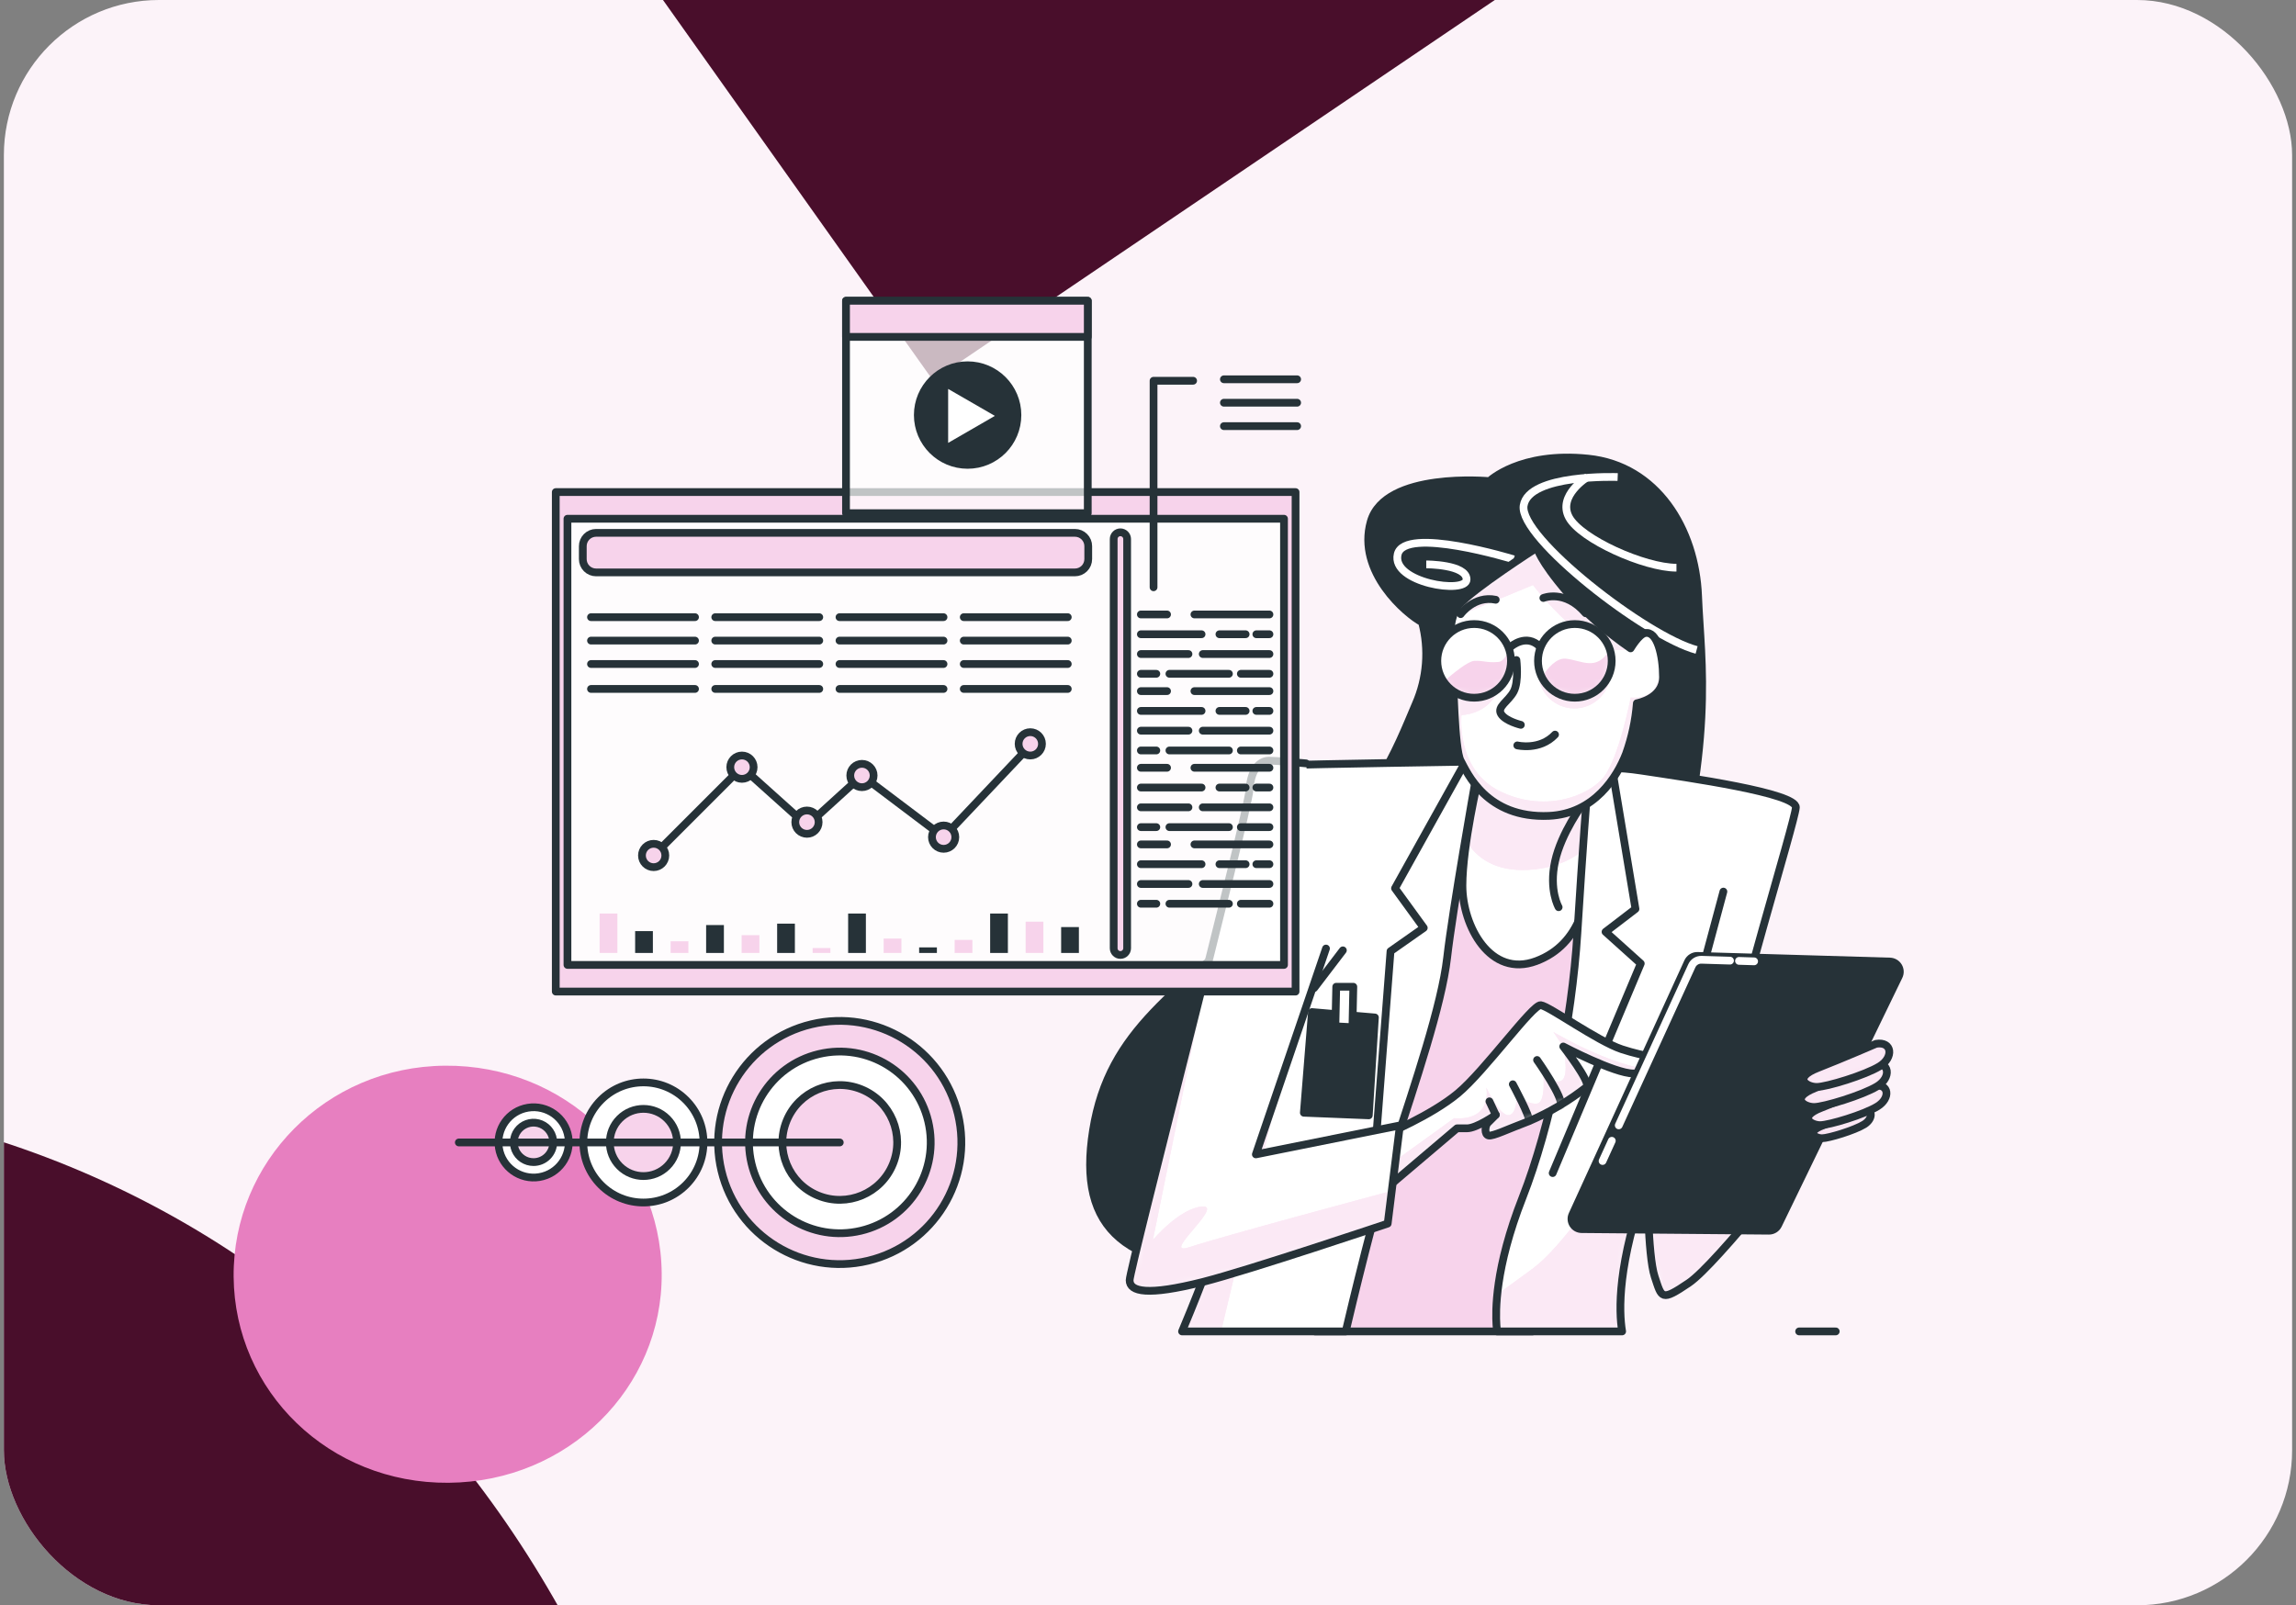 <svg width="296" height="207" viewBox="0 0 296 207" fill="none" xmlns="http://www.w3.org/2000/svg">
<rect x="0" y="0" width="296" height="207" fill="#808080" stroke="none"/>
<g clip-path="url(#clip0_1828_6303)">
<rect x="0.5" width="295" height="207" rx="20" fill="#FCF3F9"/>
<path d="M292.267 -67.394L120.271 49.035L84.737 -1.036L258.513 -118.372L292.267 -67.394Z" fill="#490E2B"/>
<path d="M-28.963 336.525C-28.963 336.525 -27.598 336.186 -26.915 336.017C10.129 327.531 28.65 298.258 20.289 263.504C11.928 228.751 -17.169 212.02 -53.452 219.244L-69.19 143.771C6.196 128.98 69.589 172.593 87.803 247.808C106.018 323.024 68.032 393.246 -9.47 411.066C-10.836 411.405 -12.201 411.744 -13.226 411.998L-28.963 336.525Z" fill="#490E2B"/>
<path d="M85.306 164.201C85.428 178.986 73.215 191.083 57.825 191.203C42.434 191.324 30.242 179.42 30.12 164.635C29.997 149.85 41.989 137.541 57.38 137.42C72.77 137.299 85.182 149.202 85.306 164.201Z" fill="#E77FC0"/>
<path d="M192.014 62.042C192.014 62.042 178.569 60.765 176.718 67.254C174.867 73.743 181.35 79.194 183.329 80.237C184.259 83.743 183.972 87.461 182.515 90.784C180.079 96.464 177.16 104.814 164.447 116.403C151.734 127.992 143.003 132.742 140.918 145.724C138.833 158.707 145.088 163.808 162.24 163.924C179.393 164.041 207.316 143.756 214.282 119.647C221.249 95.538 219.266 85.576 218.92 76.875C218.574 68.174 213.576 60.064 204.763 59.143C195.95 58.223 192.014 62.042 192.014 62.042Z" fill="#263238" stroke="#263238" stroke-linecap="round" stroke-linejoin="round"/>
<path d="M195.132 72.121C195.132 72.121 181.061 67.793 180.191 71.47C179.322 75.146 189.07 76.667 189.07 74.719C189.07 72.771 183.873 72.776 183.873 72.776" stroke="white" stroke-miterlimit="10"/>
<path d="M208.551 61.513C208.551 61.513 197.079 61.08 196.428 65.194C195.777 69.308 212.233 82.077 218.727 83.811" stroke="white" stroke-miterlimit="10"/>
<path d="M204.656 61.513C204.656 61.513 200.761 63.893 202.276 66.71C203.792 69.528 212.015 73.204 216.129 73.204" stroke="white" stroke-miterlimit="10"/>
<path d="M187.061 98.895C191.727 98.622 196.405 98.622 201.071 98.895C208.531 99.352 211.119 102.246 211.119 102.246C211.119 102.246 199.851 148.079 198.783 156.607C197.715 165.135 197.567 171.685 197.567 171.685H169.532C169.532 171.685 176.382 142.445 179.123 128.287C181.864 114.13 187.061 98.895 187.061 98.895Z" fill="#F7D3EB" stroke="#263238" stroke-linecap="round" stroke-linejoin="round"/>
<path d="M190.626 100.176C190.626 100.176 188.536 108.984 188.536 114.196C188.536 119.409 192.131 126.136 198.04 123.935C203.949 121.733 204.88 115.493 204.88 111.425C204.88 107.357 204.651 101.809 204.651 101.809C204.651 101.809 201.752 104.127 197.232 102.617C192.711 101.107 190.626 100.176 190.626 100.176Z" fill="white"/>
<mask id="mask0_1828_6303" style="mask-type:luminance" maskUnits="userSpaceOnUse" x="188" y="100" width="17" height="25">
<path d="M190.626 100.176C190.626 100.176 188.536 108.984 188.536 114.196C188.536 119.409 192.131 126.136 198.04 123.935C203.949 121.733 204.88 115.493 204.88 111.425C204.88 107.357 204.651 101.809 204.651 101.809C204.651 101.809 201.752 104.127 197.232 102.617C192.711 101.107 190.626 100.176 190.626 100.176Z" fill="white"/>
</mask>
<g mask="url(#mask0_1828_6303)">
<path d="M204.859 108.984C204.798 105.424 204.651 101.798 204.651 101.798C204.651 101.798 201.752 104.117 197.232 102.607C192.711 101.097 190.621 100.176 190.621 100.176C190.621 100.176 189.66 104.244 189.039 108.465C190.351 110.596 192.726 112.411 197.064 112.167C200.552 111.969 203.044 110.733 204.859 108.984Z" fill="#F7D3EB"/>
<path opacity="0.5" d="M204.859 108.984C204.798 105.424 204.651 101.798 204.651 101.798C204.651 101.798 201.752 104.117 197.232 102.607C192.711 101.097 190.621 100.176 190.621 100.176C190.621 100.176 189.66 104.244 189.039 108.465C190.351 110.596 192.726 112.411 197.064 112.167C200.552 111.969 203.044 110.733 204.859 108.984Z" fill="white"/>
</g>
<path d="M190.626 100.176C190.626 100.176 188.536 108.984 188.536 114.196C188.536 119.409 192.131 126.136 198.04 123.935C203.949 121.733 204.88 115.493 204.88 111.425C204.88 107.357 204.651 101.809 204.651 101.809C204.651 101.809 201.752 104.127 197.232 102.617C192.711 101.107 190.626 100.176 190.626 100.176Z" stroke="#263238" stroke-linecap="round" stroke-linejoin="round"/>
<path d="M204.071 103.649C204.071 103.649 201.29 107.362 200.476 111.069C199.662 114.776 200.939 116.983 200.939 116.983" stroke="#263238" stroke-linecap="round" stroke-linejoin="round"/>
<path d="M192.924 170.876C192.808 169.137 192.691 163.573 196.286 154.42C199.881 145.267 202.658 131.582 203.354 120.349C204.051 109.116 204.631 101.803 204.631 101.803C204.631 99.713 205.439 98.442 211.582 99.367C217.725 100.293 231.633 102.266 231.521 104.122C231.41 105.978 223.385 131.938 222.48 138.778C221.575 145.618 221.783 148.394 225.262 146.655C228.74 144.916 233.606 142.017 233.606 142.017V147.23C233.606 147.23 221.32 162.994 217.725 165.43C214.13 167.865 214.247 167.398 213.321 164.616C212.396 161.834 212.396 152.218 212.396 152.218C208.485 162.938 208.694 169.071 209.126 171.684H193.001C192.986 171.43 192.965 171.186 192.924 170.876ZM217.603 132.004L222.18 114.969L217.603 132.004ZM152.39 171.684H173.489C174.18 168.75 177.364 155.346 179.728 148.043C182.393 139.815 185.871 129.614 186.568 123.471C187.265 117.328 190.163 100.984 190.163 100.984C190.626 97.857 190.163 98.203 190.163 98.203C190.163 98.203 167.905 98.549 166.263 98.665C164.62 98.782 165.337 109.909 165.337 125.79C165.357 140.38 154.206 167.387 152.39 171.684ZM169.415 127.412L173.123 122.546L169.415 127.412Z" fill="white"/>
<mask id="mask1_1828_6303" style="mask-type:luminance" maskUnits="userSpaceOnUse" x="152" y="98" width="82" height="74">
<path d="M192.924 170.876C192.808 169.137 192.691 163.573 196.286 154.42C199.881 145.267 202.658 131.582 203.354 120.349C204.051 109.116 204.631 101.803 204.631 101.803C204.631 99.713 205.439 98.442 211.582 99.367C217.725 100.293 231.633 102.266 231.521 104.122C231.41 105.978 223.385 131.938 222.48 138.778C221.575 145.618 221.783 148.394 225.262 146.655C228.74 144.916 233.606 142.017 233.606 142.017V147.23C233.606 147.23 221.32 162.994 217.725 165.43C214.13 167.865 214.247 167.398 213.321 164.616C212.396 161.834 212.396 152.218 212.396 152.218C208.485 162.938 208.694 169.071 209.126 171.684H193.001C192.986 171.43 192.965 171.186 192.924 170.876ZM217.603 132.004L222.18 114.969L217.603 132.004ZM152.39 171.684H173.489C174.18 168.75 177.364 155.346 179.728 148.043C182.393 139.815 185.871 129.614 186.568 123.471C187.265 117.328 190.163 100.984 190.163 100.984C190.626 97.857 190.163 98.203 190.163 98.203C190.163 98.203 167.905 98.549 166.263 98.665C164.62 98.782 165.337 109.909 165.337 125.79C165.357 140.38 154.206 167.387 152.39 171.684ZM169.415 127.412L173.123 122.546L169.415 127.412Z" fill="white"/>
</mask>
<g mask="url(#mask1_1828_6303)">
<path d="M222.5 138.773C222.678 137.451 223.121 135.422 223.716 132.991L219.469 132.192C219.469 132.192 204.941 158.076 197.674 163.528C196.047 164.748 194.465 165.857 193.052 166.894C192.902 168.216 192.866 169.548 192.945 170.876C192.945 171.186 192.985 171.445 193.001 171.684H209.146C208.714 169.071 208.506 162.938 212.416 152.218C212.416 152.218 212.416 161.834 213.342 164.616C214.267 167.397 214.155 167.865 217.746 165.43C221.336 162.994 233.606 147.229 233.606 147.229V142.017C233.606 142.017 228.74 144.916 225.261 146.65C221.783 148.384 221.57 145.607 222.5 138.773Z" fill="#F7D3EB"/>
<path d="M166.568 133.327L163.232 139.998C159.901 153.581 153.702 168.578 152.39 171.685H157.414L166.568 133.327Z" fill="#F7D3EB"/>
<path opacity="0.5" d="M222.5 138.773C222.678 137.451 223.121 135.422 223.716 132.991L219.469 132.192C219.469 132.192 204.941 158.076 197.674 163.528C196.047 164.748 194.465 165.857 193.052 166.894C192.902 168.216 192.866 169.548 192.945 170.876C192.945 171.186 192.985 171.445 193.001 171.684H209.146C208.714 169.071 208.506 162.938 212.416 152.218C212.416 152.218 212.416 161.834 213.342 164.616C214.267 167.397 214.155 167.865 217.746 165.43C221.336 162.994 233.606 147.229 233.606 147.229V142.017C233.606 142.017 228.74 144.916 225.261 146.65C221.783 148.384 221.57 145.607 222.5 138.773Z" fill="white"/>
<path opacity="0.5" d="M166.568 133.327L163.232 139.998C159.901 153.581 153.702 168.578 152.39 171.685H157.414L166.568 133.327Z" fill="white"/>
</g>
<path d="M217.603 132.004L222.18 114.969M169.415 127.412L173.123 122.546M192.925 170.876C192.808 169.137 192.691 163.573 196.286 154.42C199.881 145.267 202.658 131.582 203.354 120.349C204.051 109.116 204.631 101.803 204.631 101.803C204.631 99.713 205.439 98.442 211.582 99.367C217.725 100.293 231.633 102.266 231.521 104.122C231.41 105.978 223.385 131.938 222.48 138.778C221.575 145.618 221.783 148.394 225.262 146.655C228.74 144.916 233.606 142.017 233.606 142.017V147.23C233.606 147.23 221.32 162.994 217.725 165.43C214.13 167.865 214.247 167.398 213.321 164.616C212.396 161.834 212.396 152.218 212.396 152.218C208.485 162.938 208.694 169.071 209.126 171.684H193.001C192.986 171.43 192.965 171.186 192.925 170.876ZM152.39 171.684H173.489C174.18 168.75 177.364 155.346 179.728 148.043C182.393 139.815 185.871 129.614 186.568 123.471C187.265 117.328 190.163 100.984 190.163 100.984C190.626 97.857 190.163 98.203 190.163 98.203C190.163 98.203 167.905 98.549 166.263 98.665C164.62 98.782 165.337 109.909 165.337 125.79C165.357 140.38 154.206 167.387 152.39 171.684Z" stroke="#263238" stroke-linecap="round" stroke-linejoin="round"/>
<path d="M189.004 98.085L179.845 114.546L183.552 119.647L179.266 122.657L176.718 155.808" stroke="#263238" stroke-linecap="round" stroke-linejoin="round"/>
<path d="M208.033 100.298L210.845 117.207L206.985 120.161L211.526 124.245L200.171 151.268" stroke="#263238" stroke-linecap="round" stroke-linejoin="round"/>
<path d="M178.569 146.305C178.569 146.305 184.483 143.869 187.956 140.975C191.429 138.082 197.577 129.498 198.635 129.615C199.693 129.732 205.938 134.253 209.07 135.295C212.203 136.338 214.516 136.338 214.399 137.034C214.283 137.731 213.011 138.423 210.575 138.423C208.14 138.423 201.534 134.944 201.534 134.944C201.534 134.944 205.129 139.582 204.549 140.162C202.279 141.947 199.784 143.427 197.13 144.566C194.348 145.608 192.492 146.539 191.913 146.422C191.333 146.305 191.45 145.145 191.801 144.799L192.843 143.757C192.843 143.757 190.382 145.496 189.116 145.496H187.839L177.872 153.953L178.569 146.305Z" fill="white"/>
<mask id="mask2_1828_6303" style="mask-type:luminance" maskUnits="userSpaceOnUse" x="177" y="129" width="38" height="25">
<path d="M178.569 146.305C178.569 146.305 184.483 143.869 187.956 140.975C191.429 138.082 197.577 129.498 198.635 129.615C199.693 129.732 205.938 134.253 209.07 135.295C212.203 136.338 214.516 136.338 214.399 137.034C214.283 137.731 213.011 138.423 210.575 138.423C208.14 138.423 201.534 134.944 201.534 134.944C201.534 134.944 205.129 139.582 204.549 140.162C202.279 141.947 199.784 143.427 197.13 144.566C194.348 145.608 192.492 146.539 191.913 146.422C191.333 146.305 191.45 145.145 191.801 144.799L192.843 143.757C192.843 143.757 190.382 145.496 189.116 145.496H187.839L177.872 153.953L178.569 146.305Z" fill="white"/>
</mask>
<g mask="url(#mask2_1828_6303)">
<path d="M213.367 137.976H213.266C207.799 137.599 200.268 133.079 200.268 133.079L201.519 134.955C201.519 134.955 208.129 138.433 210.56 138.433C211.517 138.464 212.47 138.308 213.367 137.976Z" fill="#F7D3EB"/>
<path d="M201.397 139.282C200.456 140.04 198.951 138.341 198.951 138.341C198.951 138.341 199.327 142.109 198.198 142.298C197.069 142.486 195.559 141.357 195.559 141.357C195.559 141.357 195.559 143.803 194.43 143.803C193.301 143.803 191.608 140.243 191.608 140.243C191.608 140.243 192.014 142.033 190.85 143.254C189.685 144.474 187.463 144.194 187.463 144.194L178.61 150.581L178.101 151.171L177.852 153.948L187.839 145.496H189.111C190.387 145.496 192.823 143.757 192.823 143.757L191.78 144.8C191.43 145.145 191.313 146.325 191.892 146.422C192.472 146.518 194.328 145.608 197.11 144.566C199.764 143.427 202.258 141.947 204.529 140.162C205.109 139.582 201.514 134.944 201.514 134.944C201.514 134.944 202.337 138.529 201.397 139.282Z" fill="#F7D3EB"/>
<g opacity="0.5">
<path d="M213.367 137.976H213.266C207.799 137.599 200.268 133.079 200.268 133.079L201.519 134.955C201.519 134.955 208.129 138.433 210.56 138.433C211.517 138.464 212.47 138.308 213.367 137.976Z" fill="white"/>
<path d="M201.397 139.282C200.456 140.04 198.951 138.341 198.951 138.341C198.951 138.341 199.327 142.109 198.198 142.298C197.069 142.486 195.559 141.357 195.559 141.357C195.559 141.357 195.559 143.803 194.43 143.803C193.301 143.803 191.608 140.243 191.608 140.243C191.608 140.243 192.014 142.033 190.85 143.254C189.685 144.474 187.463 144.194 187.463 144.194L178.61 150.581L178.101 151.171L177.852 153.948L187.839 145.496H189.111C190.387 145.496 192.823 143.757 192.823 143.757L191.78 144.8C191.43 145.145 191.313 146.325 191.892 146.422C192.472 146.518 194.328 145.608 197.11 144.566C199.764 143.427 202.258 141.947 204.529 140.162C205.109 139.582 201.514 134.944 201.514 134.944C201.514 134.944 202.337 138.529 201.397 139.282Z" fill="white"/>
</g>
<path d="M192.828 143.757L192.014 142.018" stroke="#263238" stroke-linecap="round" stroke-linejoin="round"/>
<path d="M195.03 139.817C195.03 139.817 197.349 144.104 197.115 144.567" stroke="#263238" stroke-linecap="round" stroke-linejoin="round"/>
<path d="M198.157 136.684C198.157 136.684 201.752 141.769 201.173 142.598" stroke="#263238" stroke-linecap="round" stroke-linejoin="round"/>
</g>
<path d="M178.569 146.305C178.569 146.305 184.483 143.869 187.956 140.975C191.429 138.082 197.577 129.498 198.635 129.615C199.693 129.732 205.938 134.253 209.07 135.295C212.203 136.338 214.516 136.338 214.399 137.034C214.283 137.731 213.011 138.423 210.575 138.423C208.14 138.423 201.534 134.944 201.534 134.944C201.534 134.944 205.129 139.582 204.549 140.162C202.279 141.947 199.784 143.427 197.13 144.566C194.348 145.608 192.492 146.539 191.913 146.422C191.333 146.305 191.45 145.145 191.801 144.799L192.843 143.757C192.843 143.757 190.382 145.496 189.116 145.496H187.839L177.872 153.953L178.569 146.305Z" stroke="#263238" stroke-linecap="round" stroke-linejoin="round"/>
<path d="M168.373 98.436C168.373 98.436 164.544 98.085 163.618 98.085C162.693 98.085 161.299 98.782 161.076 101.91C160.852 105.037 145.632 163.573 145.632 165.078C145.632 166.584 147.935 167.112 155.055 165.312C161.06 163.787 178.899 157.781 178.899 157.781L180.476 145.124L161.905 148.856L170.946 122.312" fill="white"/>
<mask id="mask3_1828_6303" style="mask-type:luminance" maskUnits="userSpaceOnUse" x="145" y="98" width="36" height="69">
<path d="M168.373 98.436C168.373 98.436 164.544 98.085 163.618 98.085C162.693 98.085 161.299 98.782 161.076 101.91C160.852 105.037 145.632 163.573 145.632 165.078C145.632 166.584 147.935 167.112 155.055 165.312C161.06 163.787 178.899 157.781 178.899 157.781L180.476 145.124L161.905 148.856L170.946 122.312" fill="white"/>
</mask>
<g mask="url(#mask3_1828_6303)">
<path d="M179.444 153.555C178.132 153.906 157.353 159.485 153.397 160.802C149.329 162.164 157.938 155.35 154.989 155.579C152.039 155.808 148.627 159.891 148.627 159.891L156.529 121.111C151.983 139.393 145.632 164.107 145.632 165.078C145.632 166.604 147.935 167.112 155.055 165.312C161.06 163.787 178.899 157.781 178.899 157.781L179.444 153.555Z" fill="#F7D3EB"/>
<path opacity="0.5" d="M179.444 153.555C178.132 153.906 157.353 159.485 153.397 160.802C149.329 162.164 157.938 155.35 154.989 155.579C152.039 155.808 148.627 159.891 148.627 159.891L156.529 121.111C151.983 139.393 145.632 164.107 145.632 165.078C145.632 166.604 147.935 167.112 155.055 165.312C161.06 163.787 178.899 157.781 178.899 157.781L179.444 153.555Z" fill="white"/>
</g>
<path d="M168.373 98.436C168.373 98.436 164.544 98.085 163.618 98.085C162.693 98.085 161.299 98.782 161.076 101.91C160.852 105.037 145.632 163.573 145.632 165.078C145.632 166.584 147.935 167.112 155.055 165.312C161.06 163.787 178.899 157.781 178.899 157.781L180.476 145.124L161.905 148.856L170.946 122.312" stroke="#263238" stroke-linecap="round" stroke-linejoin="round"/>
<path d="M169.136 130.504L168.093 143.487L176.464 143.823L177.252 131.201L169.136 130.504Z" fill="#263238" stroke="#263238" stroke-linecap="round" stroke-linejoin="round"/>
<path d="M172.268 127.24L172.156 132.34L174.358 132.457L174.47 127.24H172.268Z" fill="white" stroke="#263238" stroke-linecap="round" stroke-linejoin="round"/>
<path d="M217.613 124.031L202.714 156.627C202.622 156.827 202.582 157.046 202.597 157.266C202.611 157.485 202.681 157.697 202.799 157.882C202.917 158.068 203.079 158.221 203.271 158.328C203.463 158.434 203.679 158.491 203.898 158.493L228.043 158.697C228.292 158.7 228.536 158.632 228.748 158.501C228.959 158.371 229.129 158.183 229.238 157.959L244.794 125.882C244.89 125.684 244.935 125.465 244.925 125.245C244.914 125.025 244.849 124.811 244.735 124.623C244.62 124.435 244.461 124.278 244.27 124.168C244.08 124.057 243.865 123.996 243.645 123.99L218.859 123.263C218.599 123.255 218.342 123.323 218.121 123.46C217.899 123.596 217.723 123.795 217.613 124.031Z" fill="#263238" stroke="#263238" stroke-linecap="round" stroke-linejoin="round"/>
<path d="M207.794 147.103L206.604 149.712" stroke="white" stroke-linecap="round" stroke-linejoin="round"/>
<path d="M223.034 123.873L219.347 123.761C219.088 123.755 218.833 123.825 218.613 123.962C218.394 124.099 218.219 124.298 218.112 124.534L208.689 145.114" stroke="white" stroke-linecap="round" stroke-linejoin="round"/>
<path d="M226.141 123.965L224.189 123.904" stroke="white" stroke-linecap="round" stroke-linejoin="round"/>
<path d="M240.044 143.04C240.044 143.04 237.161 144.285 234.959 145.14C232.757 145.994 234.023 146.777 234.883 146.777C235.742 146.777 239.088 145.76 240.334 144.987C241.58 144.214 241.443 142.806 240.044 143.04Z" fill="#F7D3EB"/>
<mask id="mask4_1828_6303" style="mask-type:luminance" maskUnits="userSpaceOnUse" x="233" y="143" width="9" height="4">
<path d="M240.044 143.04C240.044 143.04 237.161 144.285 234.959 145.14C232.757 145.994 234.023 146.777 234.883 146.777C235.742 146.777 239.088 145.76 240.334 144.987C241.58 144.214 241.443 142.806 240.044 143.04Z" fill="white"/>
</mask>
<g mask="url(#mask4_1828_6303)">
<path opacity="0.5" d="M240.044 143.04C240.044 143.04 237.161 144.285 234.959 145.14C232.757 145.994 234.023 146.777 234.883 146.777C235.742 146.777 239.088 145.76 240.334 144.987C241.58 144.214 241.443 142.806 240.044 143.04Z" fill="white"/>
</g>
<path d="M240.044 143.04C240.044 143.04 237.161 144.285 234.959 145.14C232.757 145.994 234.023 146.777 234.883 146.777C235.742 146.777 239.088 145.76 240.334 144.987C241.58 144.214 241.443 142.806 240.044 143.04Z" stroke="#263238" stroke-linecap="round" stroke-linejoin="round"/>
<path d="M241.636 140.014C241.636 140.014 237.72 141.707 234.756 142.867C231.791 144.026 233.489 145.089 234.654 145.089C235.818 145.089 240.365 143.716 242.058 142.658C243.751 141.6 243.538 139.693 241.636 140.014Z" fill="#F7D3EB"/>
<mask id="mask5_1828_6303" style="mask-type:luminance" maskUnits="userSpaceOnUse" x="233" y="139" width="11" height="7">
<path d="M241.636 140.014C241.636 140.014 237.72 141.707 234.756 142.867C231.791 144.026 233.489 145.089 234.654 145.089C235.818 145.089 240.365 143.716 242.058 142.658C243.751 141.6 243.538 139.693 241.636 140.014Z" fill="white"/>
</mask>
<g mask="url(#mask5_1828_6303)">
<path opacity="0.5" d="M241.636 140.014C241.636 140.014 237.72 141.707 234.756 142.867C231.791 144.026 233.489 145.089 234.654 145.089C235.818 145.089 240.365 143.716 242.058 142.658C243.751 141.6 243.538 139.693 241.636 140.014Z" fill="white"/>
</g>
<path d="M241.636 140.014C241.636 140.014 237.72 141.707 234.756 142.867C231.791 144.026 233.489 145.089 234.654 145.089C235.818 145.089 240.365 143.716 242.058 142.658C243.751 141.6 243.538 139.693 241.636 140.014Z" stroke="#263238" stroke-linecap="round" stroke-linejoin="round"/>
<path d="M241.519 137.186C241.519 137.186 237.227 139.037 233.983 140.313C230.738 141.59 232.594 142.749 233.866 142.749C235.137 142.749 240.126 141.224 242.002 140.08C243.879 138.935 243.604 136.85 241.519 137.186Z" fill="#F7D3EB"/>
<mask id="mask6_1828_6303" style="mask-type:luminance" maskUnits="userSpaceOnUse" x="232" y="137" width="12" height="6">
<path d="M241.519 137.186C241.519 137.186 237.227 139.037 233.983 140.313C230.738 141.59 232.594 142.749 233.866 142.749C235.137 142.749 240.126 141.224 242.002 140.08C243.879 138.935 243.604 136.85 241.519 137.186Z" fill="white"/>
</mask>
<g mask="url(#mask6_1828_6303)">
<path opacity="0.5" d="M241.519 137.186C241.519 137.186 237.227 139.037 233.983 140.313C230.738 141.59 232.594 142.749 233.866 142.749C235.137 142.749 240.126 141.224 242.002 140.08C243.879 138.935 243.604 136.85 241.519 137.186Z" fill="white"/>
</g>
<path d="M241.519 137.186C241.519 137.186 237.227 139.037 233.983 140.313C230.738 141.59 232.594 142.749 233.866 142.749C235.137 142.749 240.126 141.224 242.002 140.08C243.879 138.935 243.604 136.85 241.519 137.186Z" stroke="#263238" stroke-linecap="round" stroke-linejoin="round"/>
<path d="M241.855 134.598C241.855 134.598 237.568 136.454 234.323 137.725C231.079 138.997 232.93 140.161 234.206 140.161C235.483 140.161 240.466 138.636 242.317 137.497C244.168 136.357 243.94 134.252 241.855 134.598Z" fill="#F7D3EB"/>
<mask id="mask7_1828_6303" style="mask-type:luminance" maskUnits="userSpaceOnUse" x="232" y="134" width="12" height="7">
<path d="M241.855 134.598C241.855 134.598 237.568 136.454 234.323 137.725C231.079 138.997 232.93 140.161 234.206 140.161C235.483 140.161 240.466 138.636 242.317 137.497C244.168 136.357 243.94 134.252 241.855 134.598Z" fill="white"/>
</mask>
<g mask="url(#mask7_1828_6303)">
<path opacity="0.5" d="M241.855 134.598C241.855 134.598 237.568 136.454 234.323 137.725C231.079 138.997 232.93 140.161 234.206 140.161C235.483 140.161 240.466 138.636 242.317 137.497C244.168 136.357 243.94 134.252 241.855 134.598Z" fill="white"/>
</g>
<path d="M241.855 134.598C241.855 134.598 237.568 136.454 234.323 137.725C231.079 138.997 232.93 140.161 234.206 140.161C235.483 140.161 240.466 138.636 242.317 137.497C244.168 136.357 243.94 134.252 241.855 134.598Z" stroke="#263238" stroke-linecap="round" stroke-linejoin="round"/>
<path d="M198.157 70.615C198.157 70.615 189.812 75.95 188.073 78.035C186.334 80.12 187.148 84.528 187.265 85.917C187.382 87.305 187.494 96.596 188.307 98.086C189.121 99.576 191.607 105.571 199.703 105.205C205.536 104.936 208.475 100.186 209.635 97.17C210.378 95.077 210.845 92.896 211.023 90.682C211.023 90.682 214.394 90.097 214.394 87.315C214.394 84.534 213.642 81.289 212.065 81.64C211.267 81.818 210.214 83.608 210.214 83.608C207.22 81.553 204.487 79.14 202.078 76.423C198.391 72.126 198.157 70.615 198.157 70.615Z" fill="white"/>
<mask id="mask8_1828_6303" style="mask-type:luminance" maskUnits="userSpaceOnUse" x="186" y="70" width="29" height="36">
<path d="M198.157 70.615C198.157 70.615 189.812 75.95 188.073 78.035C186.334 80.12 187.148 84.528 187.265 85.917C187.382 87.305 187.494 96.596 188.307 98.086C189.121 99.576 191.607 105.571 199.703 105.205C205.536 104.936 208.475 100.186 209.635 97.17C210.378 95.077 210.845 92.896 211.023 90.682C211.023 90.682 214.394 90.097 214.394 87.315C214.394 84.534 213.642 81.289 212.065 81.64C211.267 81.818 210.214 83.608 210.214 83.608C207.22 81.553 204.487 79.14 202.078 76.423C198.391 72.126 198.157 70.615 198.157 70.615Z" fill="white"/>
</mask>
<g mask="url(#mask8_1828_6303)">
<path d="M197.633 75.441C197.633 75.441 205.261 85.541 210.214 83.578C207.22 81.523 204.487 79.11 202.078 76.392C198.371 72.106 198.137 70.595 198.137 70.595C198.137 70.595 189.792 75.93 188.053 78.015C187.657 78.521 187.378 79.107 187.234 79.733L197.633 75.441Z" fill="#F7D3EB"/>
<path d="M214.283 85.602C214.197 86.511 213.976 87.403 213.627 88.246C212.681 90.321 210.235 89.945 210.235 89.945C210.235 89.945 208.709 97.852 206.675 100.298C204.641 102.744 198.956 104.819 193.306 101.997C187.656 99.174 188.409 92.203 188.409 92.203C188.409 92.203 191.801 92.203 193.118 88.999C194.435 85.795 192.741 84.29 189.35 84.483C188.556 84.514 187.799 84.821 187.209 85.353C187.234 85.572 187.255 85.765 187.27 85.917C187.387 87.311 187.499 96.596 188.312 98.086C189.126 99.576 191.613 105.572 199.708 105.206C205.541 104.936 208.48 100.186 209.64 97.171C210.383 95.078 210.85 92.896 211.028 90.682C211.028 90.682 214.4 90.097 214.4 87.316C214.391 86.743 214.352 86.171 214.283 85.602Z" fill="#F7D3EB"/>
<path opacity="0.5" d="M214.283 85.602C214.197 86.511 213.976 87.403 213.627 88.246C212.681 90.321 210.235 89.945 210.235 89.945C210.235 89.945 208.709 97.852 206.675 100.298C204.641 102.744 198.956 104.819 193.306 101.997C187.656 99.174 188.409 92.203 188.409 92.203C188.409 92.203 191.801 92.203 193.118 88.999C194.435 85.795 192.741 84.29 189.35 84.483C188.556 84.514 187.799 84.821 187.209 85.353C187.234 85.572 187.255 85.765 187.27 85.917C187.387 87.311 187.499 96.596 188.312 98.086C189.126 99.576 191.613 105.572 199.708 105.206C205.541 104.936 208.48 100.186 209.64 97.171C210.383 95.078 210.85 92.896 211.028 90.682C211.028 90.682 214.4 90.097 214.4 87.316C214.391 86.743 214.352 86.171 214.283 85.602Z" fill="white"/>
<path d="M204.753 90.993C207.123 90.006 208.243 87.284 207.255 84.915C206.267 82.546 203.546 81.425 201.177 82.413C198.807 83.401 197.687 86.122 198.675 88.492C199.663 90.861 202.384 91.981 204.753 90.993Z" fill="#F7D3EB"/>
<path opacity="0.5" d="M204.753 90.993C207.123 90.006 208.243 87.284 207.255 84.915C206.267 82.546 203.546 81.425 201.177 82.413C198.807 83.401 197.687 86.122 198.675 88.492C199.663 90.861 202.384 91.981 204.753 90.993Z" fill="white"/>
<path opacity="0.5" d="M197.633 75.441C197.633 75.441 205.261 85.541 210.214 83.578C207.22 81.523 204.487 79.11 202.078 76.392C198.371 72.106 198.137 70.595 198.137 70.595C198.137 70.595 189.792 75.93 188.053 78.015C187.657 78.521 187.378 79.107 187.234 79.733L197.633 75.441Z" fill="white"/>
</g>
<path d="M198.157 70.615C198.157 70.615 189.812 75.95 188.073 78.035C186.334 80.12 187.148 84.528 187.265 85.917C187.382 87.305 187.494 96.596 188.307 98.086C189.121 99.576 191.607 105.571 199.703 105.205C205.536 104.936 208.475 100.186 209.635 97.17C210.378 95.077 210.845 92.896 211.023 90.682C211.023 90.682 214.394 90.097 214.394 87.315C214.394 84.534 213.642 81.289 212.065 81.64C211.267 81.818 210.214 83.608 210.214 83.608C207.22 81.553 204.487 79.14 202.078 76.423C198.391 72.126 198.157 70.615 198.157 70.615Z" stroke="#263238" stroke-linecap="round" stroke-linejoin="round"/>
<path d="M190.046 89.97C192.669 89.97 194.796 87.844 194.796 85.221C194.796 82.598 192.669 80.471 190.046 80.471C187.423 80.471 185.297 82.598 185.297 85.221C185.297 87.844 187.423 89.97 190.046 89.97Z" fill="white"/>
<mask id="mask9_1828_6303" style="mask-type:luminance" maskUnits="userSpaceOnUse" x="185" y="80" width="10" height="10">
<path d="M190.046 89.97C192.669 89.97 194.796 87.844 194.796 85.221C194.796 82.598 192.669 80.471 190.046 80.471C187.423 80.471 185.297 82.598 185.297 85.221C185.297 87.844 187.423 89.97 190.046 89.97Z" fill="white"/>
</mask>
<g mask="url(#mask9_1828_6303)">
<path d="M186.115 87.895C186.759 88.835 187.718 89.513 188.819 89.805C189.92 90.097 191.089 89.985 192.114 89.488C193.138 88.991 193.951 88.142 194.403 87.097C194.855 86.052 194.917 84.879 194.577 83.791C194.18 84.661 193.708 85.317 193.194 85.358C191.587 85.495 191.287 85.149 190.046 85.221C189.243 85.271 187.356 86.807 186.115 87.895Z" fill="#F7D3EB"/>
</g>
<path d="M190.046 89.97C192.669 89.97 194.796 87.844 194.796 85.221C194.796 82.598 192.669 80.471 190.046 80.471C187.423 80.471 185.297 82.598 185.297 85.221C185.297 87.844 187.423 89.97 190.046 89.97Z" stroke="#263238" stroke-linecap="round" stroke-linejoin="round"/>
<path d="M203.029 89.97C205.652 89.97 207.779 87.844 207.779 85.221C207.779 82.598 205.652 80.471 203.029 80.471C200.406 80.471 198.279 82.598 198.279 85.221C198.279 87.844 200.406 89.97 203.029 89.97Z" fill="white"/>
<mask id="mask10_1828_6303" style="mask-type:luminance" maskUnits="userSpaceOnUse" x="198" y="80" width="10" height="10">
<path d="M203.029 89.97C205.652 89.97 207.779 87.844 207.779 85.221C207.779 82.598 205.652 80.471 203.029 80.471C200.406 80.471 198.279 82.598 198.279 85.221C198.279 87.844 200.406 89.97 203.029 89.97Z" fill="white"/>
</mask>
<g mask="url(#mask10_1828_6303)">
<path d="M203.029 89.975C204.289 89.974 205.497 89.472 206.388 88.581C207.278 87.689 207.779 86.481 207.779 85.22C207.779 84.714 207.696 84.211 207.534 83.731C205.887 86.675 203.878 85.139 201.864 84.936C200.654 84.814 199.515 86.146 198.762 87.311C199.153 88.109 199.76 88.783 200.514 89.254C201.268 89.725 202.14 89.975 203.029 89.975Z" fill="#F7D3EB"/>
</g>
<path d="M203.029 89.97C205.652 89.97 207.779 87.844 207.779 85.221C207.779 82.598 205.652 80.471 203.029 80.471C200.406 80.471 198.279 82.598 198.279 85.221C198.279 87.844 200.406 89.97 203.029 89.97Z" stroke="#263238" stroke-linecap="round" stroke-linejoin="round"/>
<path d="M194.796 83.369C194.796 83.369 196.769 81.63 198.508 83.369" stroke="#263238" stroke-linecap="round" stroke-linejoin="round"/>
<path d="M188.307 79.194C188.307 79.194 190.046 76.758 192.828 77.338" stroke="#263238" stroke-linecap="round" stroke-linejoin="round"/>
<path d="M198.971 77.109C198.971 77.109 201.753 75.95 204.417 79.077" stroke="#263238" stroke-linecap="round" stroke-linejoin="round"/>
<path d="M195.493 85.108C195.493 85.108 195.838 87.889 195.147 89.176C194.455 90.463 192.945 91.149 193.525 92.075C194.104 93 196.067 93.468 196.067 93.468" stroke="#263238" stroke-linecap="round" stroke-linejoin="round"/>
<path d="M195.609 96.118C195.609 96.118 198.508 96.815 200.476 94.725" stroke="#263238" stroke-linecap="round" stroke-linejoin="round"/>
<path d="M236.663 171.684H231.944" stroke="#263238" stroke-linecap="round" stroke-linejoin="round"/>
<path opacity="0.71" d="M165.539 66.891H73.156V124.43H165.539V66.891Z" fill="white"/>
<path d="M71.65 63.453V127.862H167.024V63.453H71.65ZM165.534 124.425H73.156V66.89H165.534V124.425Z" fill="#F7D3EB" stroke="#263238" stroke-linecap="round" stroke-linejoin="round"/>
<path d="M76.847 68.711H138.582C139.037 68.711 139.473 68.891 139.794 69.213C140.115 69.534 140.296 69.97 140.296 70.425V72.093C140.296 72.549 140.115 72.986 139.793 73.308C139.47 73.63 139.033 73.811 138.577 73.811H76.847C76.622 73.811 76.4 73.767 76.192 73.681C75.984 73.595 75.795 73.469 75.636 73.309C75.477 73.15 75.35 72.961 75.264 72.754C75.178 72.546 75.134 72.323 75.134 72.098V70.43C75.133 70.204 75.177 69.981 75.263 69.772C75.349 69.564 75.475 69.374 75.634 69.215C75.793 69.055 75.982 68.928 76.191 68.842C76.399 68.755 76.622 68.711 76.847 68.711Z" fill="#F7D3EB" stroke="#263238" stroke-linecap="round" stroke-linejoin="round"/>
<path d="M76.192 79.583H89.601" stroke="#263238" stroke-linecap="round" stroke-linejoin="round"/>
<path d="M76.192 82.605H89.601" stroke="#263238" stroke-linecap="round" stroke-linejoin="round"/>
<path d="M76.192 85.624H89.601" stroke="#263238" stroke-linecap="round" stroke-linejoin="round"/>
<path d="M76.192 88.838H89.601" stroke="#263238" stroke-linecap="round" stroke-linejoin="round"/>
<path d="M92.21 79.583H105.62" stroke="#263238" stroke-linecap="round" stroke-linejoin="round"/>
<path d="M92.21 82.605H105.62" stroke="#263238" stroke-linecap="round" stroke-linejoin="round"/>
<path d="M92.21 85.624H105.62" stroke="#263238" stroke-linecap="round" stroke-linejoin="round"/>
<path d="M92.21 88.838H105.62" stroke="#263238" stroke-linecap="round" stroke-linejoin="round"/>
<path d="M108.228 79.583H121.638" stroke="#263238" stroke-linecap="round" stroke-linejoin="round"/>
<path d="M108.228 82.605H121.638" stroke="#263238" stroke-linecap="round" stroke-linejoin="round"/>
<path d="M108.228 85.624H121.638" stroke="#263238" stroke-linecap="round" stroke-linejoin="round"/>
<path d="M108.228 88.838H121.638" stroke="#263238" stroke-linecap="round" stroke-linejoin="round"/>
<path d="M124.247 79.583H137.657" stroke="#263238" stroke-linecap="round" stroke-linejoin="round"/>
<path d="M124.247 82.605H137.657" stroke="#263238" stroke-linecap="round" stroke-linejoin="round"/>
<path d="M124.247 85.624H137.657" stroke="#263238" stroke-linecap="round" stroke-linejoin="round"/>
<path d="M124.247 88.838H137.657" stroke="#263238" stroke-linecap="round" stroke-linejoin="round"/>
<path d="M84.267 110.313L95.653 98.927L104.033 106.448L111.122 100L121.653 107.948L133.039 95.916" stroke="#263238" stroke-linecap="round" stroke-linejoin="round"/>
<path d="M95.653 100.433C96.484 100.433 97.158 99.759 97.158 98.928C97.158 98.096 96.484 97.422 95.653 97.422C94.821 97.422 94.147 98.096 94.147 98.928C94.147 99.759 94.821 100.433 95.653 100.433Z" fill="#F7D3EB" stroke="#263238" stroke-linecap="round" stroke-linejoin="round"/>
<path d="M111.122 101.506C111.953 101.506 112.627 100.832 112.627 100.001C112.627 99.169 111.953 98.496 111.122 98.496C110.291 98.496 109.617 99.169 109.617 100.001C109.617 100.832 110.291 101.506 111.122 101.506Z" fill="#F7D3EB" stroke="#263238" stroke-linecap="round" stroke-linejoin="round"/>
<path d="M121.653 109.454C122.485 109.454 123.159 108.78 123.159 107.949C123.159 107.117 122.485 106.443 121.653 106.443C120.822 106.443 120.148 107.117 120.148 107.949C120.148 108.78 120.822 109.454 121.653 109.454Z" fill="#F7D3EB" stroke="#263238" stroke-linecap="round" stroke-linejoin="round"/>
<path d="M132.826 97.423C133.657 97.423 134.331 96.749 134.331 95.917C134.331 95.086 133.657 94.412 132.826 94.412C131.994 94.412 131.32 95.086 131.32 95.917C131.32 96.749 131.994 97.423 132.826 97.423Z" fill="#F7D3EB" stroke="#263238" stroke-linecap="round" stroke-linejoin="round"/>
<path d="M84.267 111.819C85.098 111.819 85.772 111.145 85.772 110.313C85.772 109.482 85.098 108.808 84.267 108.808C83.435 108.808 82.761 109.482 82.761 110.313C82.761 111.145 83.435 111.819 84.267 111.819Z" fill="#F7D3EB" stroke="#263238" stroke-linecap="round" stroke-linejoin="round"/>
<path d="M104.033 107.521C104.864 107.521 105.538 106.847 105.538 106.016C105.538 105.185 104.864 104.511 104.033 104.511C103.202 104.511 102.528 105.185 102.528 106.016C102.528 106.847 103.202 107.521 104.033 107.521Z" fill="#F7D3EB" stroke="#263238" stroke-linecap="round" stroke-linejoin="round"/>
<path d="M144.44 123.143C144.211 123.143 143.991 123.052 143.829 122.89C143.667 122.728 143.576 122.508 143.576 122.279V69.504C143.576 69.275 143.667 69.055 143.829 68.893C143.991 68.731 144.211 68.64 144.44 68.64C144.67 68.64 144.891 68.731 145.053 68.892C145.216 69.055 145.309 69.274 145.31 69.504V122.279C145.309 122.508 145.216 122.728 145.053 122.89C144.891 123.052 144.67 123.143 144.44 123.143Z" fill="#F7D3EB" stroke="#263238" stroke-linecap="round" stroke-linejoin="round"/>
<path d="M153.985 79.233H163.657" stroke="#263238" stroke-linecap="round" stroke-linejoin="round"/>
<path d="M147.08 79.233H150.456" stroke="#263238" stroke-linecap="round" stroke-linejoin="round"/>
<path d="M161.969 81.786H163.657" stroke="#263238" stroke-linecap="round" stroke-linejoin="round"/>
<path d="M157.209 81.786H160.586" stroke="#263238" stroke-linecap="round" stroke-linejoin="round"/>
<path d="M147.08 81.786H154.906" stroke="#263238" stroke-linecap="round" stroke-linejoin="round"/>
<path d="M155.058 84.338H163.657" stroke="#263238" stroke-linecap="round" stroke-linejoin="round"/>
<path d="M147.08 84.338H153.218" stroke="#263238" stroke-linecap="round" stroke-linejoin="round"/>
<path d="M159.971 86.886H163.658" stroke="#263238" stroke-linecap="round" stroke-linejoin="round"/>
<path d="M150.761 86.886H158.435" stroke="#263238" stroke-linecap="round" stroke-linejoin="round"/>
<path d="M147.08 86.886H149.073" stroke="#263238" stroke-linecap="round" stroke-linejoin="round"/>
<path d="M153.985 89.118H163.657" stroke="#263238" stroke-linecap="round" stroke-linejoin="round"/>
<path d="M147.08 89.118H150.456" stroke="#263238" stroke-linecap="round" stroke-linejoin="round"/>
<path d="M161.969 91.671H163.657" stroke="#263238" stroke-linecap="round" stroke-linejoin="round"/>
<path d="M157.209 91.671H160.586" stroke="#263238" stroke-linecap="round" stroke-linejoin="round"/>
<path d="M147.08 91.671H154.906" stroke="#263238" stroke-linecap="round" stroke-linejoin="round"/>
<path d="M155.058 94.219H163.657" stroke="#263238" stroke-linecap="round" stroke-linejoin="round"/>
<path d="M147.08 94.219H153.218" stroke="#263238" stroke-linecap="round" stroke-linejoin="round"/>
<path d="M159.971 96.772H163.658" stroke="#263238" stroke-linecap="round" stroke-linejoin="round"/>
<path d="M150.761 96.772H158.435" stroke="#263238" stroke-linecap="round" stroke-linejoin="round"/>
<path d="M147.08 96.772H149.073" stroke="#263238" stroke-linecap="round" stroke-linejoin="round"/>
<path d="M153.985 99.004H163.657" stroke="#263238" stroke-linecap="round" stroke-linejoin="round"/>
<path d="M147.08 99.004H150.456" stroke="#263238" stroke-linecap="round" stroke-linejoin="round"/>
<path d="M161.969 101.552H163.657" stroke="#263238" stroke-linecap="round" stroke-linejoin="round"/>
<path d="M157.209 101.552H160.586" stroke="#263238" stroke-linecap="round" stroke-linejoin="round"/>
<path d="M147.08 101.552H154.906" stroke="#263238" stroke-linecap="round" stroke-linejoin="round"/>
<path d="M155.058 104.104H163.657" stroke="#263238" stroke-linecap="round" stroke-linejoin="round"/>
<path d="M147.08 104.104H153.218" stroke="#263238" stroke-linecap="round" stroke-linejoin="round"/>
<path d="M159.971 106.657H163.658" stroke="#263238" stroke-linecap="round" stroke-linejoin="round"/>
<path d="M150.761 106.657H158.435" stroke="#263238" stroke-linecap="round" stroke-linejoin="round"/>
<path d="M147.08 106.657H149.073" stroke="#263238" stroke-linecap="round" stroke-linejoin="round"/>
<path d="M153.985 108.885H163.657" stroke="#263238" stroke-linecap="round" stroke-linejoin="round"/>
<path d="M147.08 108.885H150.456" stroke="#263238" stroke-linecap="round" stroke-linejoin="round"/>
<path d="M161.969 111.438H163.657" stroke="#263238" stroke-linecap="round" stroke-linejoin="round"/>
<path d="M157.209 111.438H160.586" stroke="#263238" stroke-linecap="round" stroke-linejoin="round"/>
<path d="M147.08 111.438H154.906" stroke="#263238" stroke-linecap="round" stroke-linejoin="round"/>
<path d="M155.058 113.99H163.657" stroke="#263238" stroke-linecap="round" stroke-linejoin="round"/>
<path d="M147.08 113.99H153.218" stroke="#263238" stroke-linecap="round" stroke-linejoin="round"/>
<path d="M159.971 116.538H163.658" stroke="#263238" stroke-linecap="round" stroke-linejoin="round"/>
<path d="M150.761 116.538H158.435" stroke="#263238" stroke-linecap="round" stroke-linejoin="round"/>
<path d="M147.08 116.538H149.073" stroke="#263238" stroke-linecap="round" stroke-linejoin="round"/>
<path d="M79.593 117.799H77.305V122.884H79.593V117.799Z" fill="#F7D3EB"/>
<path d="M84.17 120.067H81.882V122.884H84.17V120.067Z" fill="#263238"/>
<path d="M88.747 121.379H86.459V122.884H88.747V121.379Z" fill="#F7D3EB"/>
<path d="M93.324 119.284H91.035V122.884H93.324V119.284Z" fill="#263238"/>
<path d="M97.9 120.59H95.612V122.884H97.9V120.59Z" fill="#F7D3EB"/>
<path d="M102.477 119.106H100.189V122.884H102.477V119.106Z" fill="#263238"/>
<path d="M107.054 122.248H104.765V122.884H107.054V122.248Z" fill="#F7D3EB"/>
<path d="M111.63 117.799H109.342V122.884H111.63V117.799Z" fill="#263238"/>
<path d="M116.207 121.028H113.919V122.884H116.207V121.028Z" fill="#F7D3EB"/>
<path d="M120.784 122.163H118.496V122.885H120.784V122.163Z" fill="#263238"/>
<path d="M125.361 121.201H123.072V122.884H125.361V121.201Z" fill="#F7D3EB"/>
<path d="M129.937 117.799H127.649V122.884H129.937V117.799Z" fill="#263238"/>
<path d="M134.514 118.847H132.226V122.884H134.514V118.847Z" fill="#F7D3EB"/>
<path d="M139.091 119.543H136.802V122.884H139.091V119.543Z" fill="#263238"/>
<path d="M148.717 75.729V49.098H153.818" stroke="#263238" stroke-linecap="round" stroke-linejoin="round"/>
<path d="M157.784 48.909H167.227" stroke="#263238" stroke-linecap="round" stroke-linejoin="round"/>
<path d="M157.784 51.93H167.227" stroke="#263238" stroke-linecap="round" stroke-linejoin="round"/>
<path d="M157.784 54.951H167.227" stroke="#263238" stroke-linecap="round" stroke-linejoin="round"/>
<path d="M111.907 162.57C120.328 160.555 125.52 152.095 123.505 143.674C121.489 135.253 113.029 130.06 104.608 132.076C96.188 134.091 90.995 142.551 93.01 150.972C95.026 159.393 103.486 164.586 111.907 162.57Z" fill="#F7D3EB" stroke="#263238" stroke-linecap="round" stroke-linejoin="round"/>
<path d="M110.991 158.702C117.283 157.201 121.166 150.884 119.665 144.592C118.164 138.301 111.847 134.418 105.555 135.919C99.264 137.42 95.381 143.737 96.882 150.028C98.383 156.32 104.7 160.203 110.991 158.702Z" fill="white" stroke="#263238" stroke-linecap="round" stroke-linejoin="round"/>
<path d="M115.109 150.123C116.659 146.342 114.85 142.021 111.069 140.471C107.288 138.921 102.967 140.729 101.417 144.51C99.867 148.291 101.675 152.613 105.456 154.163C109.237 155.713 113.559 153.904 115.109 150.123Z" fill="#F7D3EB" stroke="#263238" stroke-linecap="round" stroke-linejoin="round"/>
<path d="M88.427 152.797C91.451 149.772 91.451 144.868 88.427 141.844C85.402 138.819 80.499 138.819 77.474 141.844C74.449 144.868 74.449 149.772 77.474 152.797C80.499 155.821 85.402 155.821 88.427 152.797Z" fill="white" stroke="#263238" stroke-linecap="round" stroke-linejoin="round"/>
<path d="M86.014 150.384C87.706 148.692 87.706 145.949 86.014 144.257C84.322 142.565 81.579 142.565 79.887 144.257C78.195 145.949 78.195 148.692 79.887 150.384C81.579 152.076 84.322 152.076 86.014 150.384Z" fill="#F7D3EB" stroke="#263238" stroke-linecap="round" stroke-linejoin="round"/>
<path d="M69.526 151.783C71.996 151.378 73.67 149.049 73.266 146.579C72.861 144.11 70.531 142.436 68.062 142.84C65.592 143.244 63.918 145.574 64.323 148.044C64.727 150.513 67.057 152.187 69.526 151.783Z" fill="white" stroke="#263238" stroke-linecap="round" stroke-linejoin="round"/>
<path d="M71.325 147.308C71.325 146.805 71.176 146.314 70.896 145.896C70.617 145.478 70.22 145.152 69.755 144.959C69.291 144.767 68.779 144.716 68.286 144.814C67.793 144.913 67.34 145.155 66.984 145.51C66.629 145.866 66.387 146.319 66.288 146.812C66.19 147.305 66.241 147.817 66.433 148.281C66.626 148.746 66.951 149.143 67.37 149.422C67.788 149.702 68.279 149.851 68.782 149.851C69.457 149.851 70.103 149.583 70.58 149.106C71.057 148.629 71.325 147.983 71.325 147.308Z" fill="#F7D3EB" stroke="#263238" stroke-linecap="round" stroke-linejoin="round"/>
<path d="M108.264 147.318H59.151" stroke="#263238" stroke-linecap="round" stroke-linejoin="round"/>
<path opacity="0.71" d="M140.235 38.784H109.067V66.173H140.235V38.784Z" fill="white"/>
<path d="M140.235 38.784H109.067V66.173H140.235V38.784Z" stroke="#263238" stroke-linecap="round" stroke-linejoin="round"/>
<path d="M140.235 38.784H109.067V43.442H140.235V38.784Z" fill="#F7D3EB" stroke="#263238" stroke-linecap="round" stroke-linejoin="round"/>
<path d="M124.745 59.944C128.292 59.944 131.168 57.069 131.168 53.522C131.168 49.975 128.292 47.099 124.745 47.099C121.198 47.099 118.323 49.975 118.323 53.522C118.323 57.069 121.198 59.944 124.745 59.944Z" fill="#263238" stroke="#263238" stroke-linecap="round" stroke-linejoin="round"/>
<path d="M121.735 49.286L129.261 53.628L121.735 57.976V49.286Z" fill="white" stroke="#263238" stroke-linecap="round" stroke-linejoin="round"/>
</g>
<defs>
<clipPath id="clip0_1828_6303">
<rect x="0.5" width="295" height="207" rx="20" fill="white"/>
</clipPath>
</defs>
</svg>
